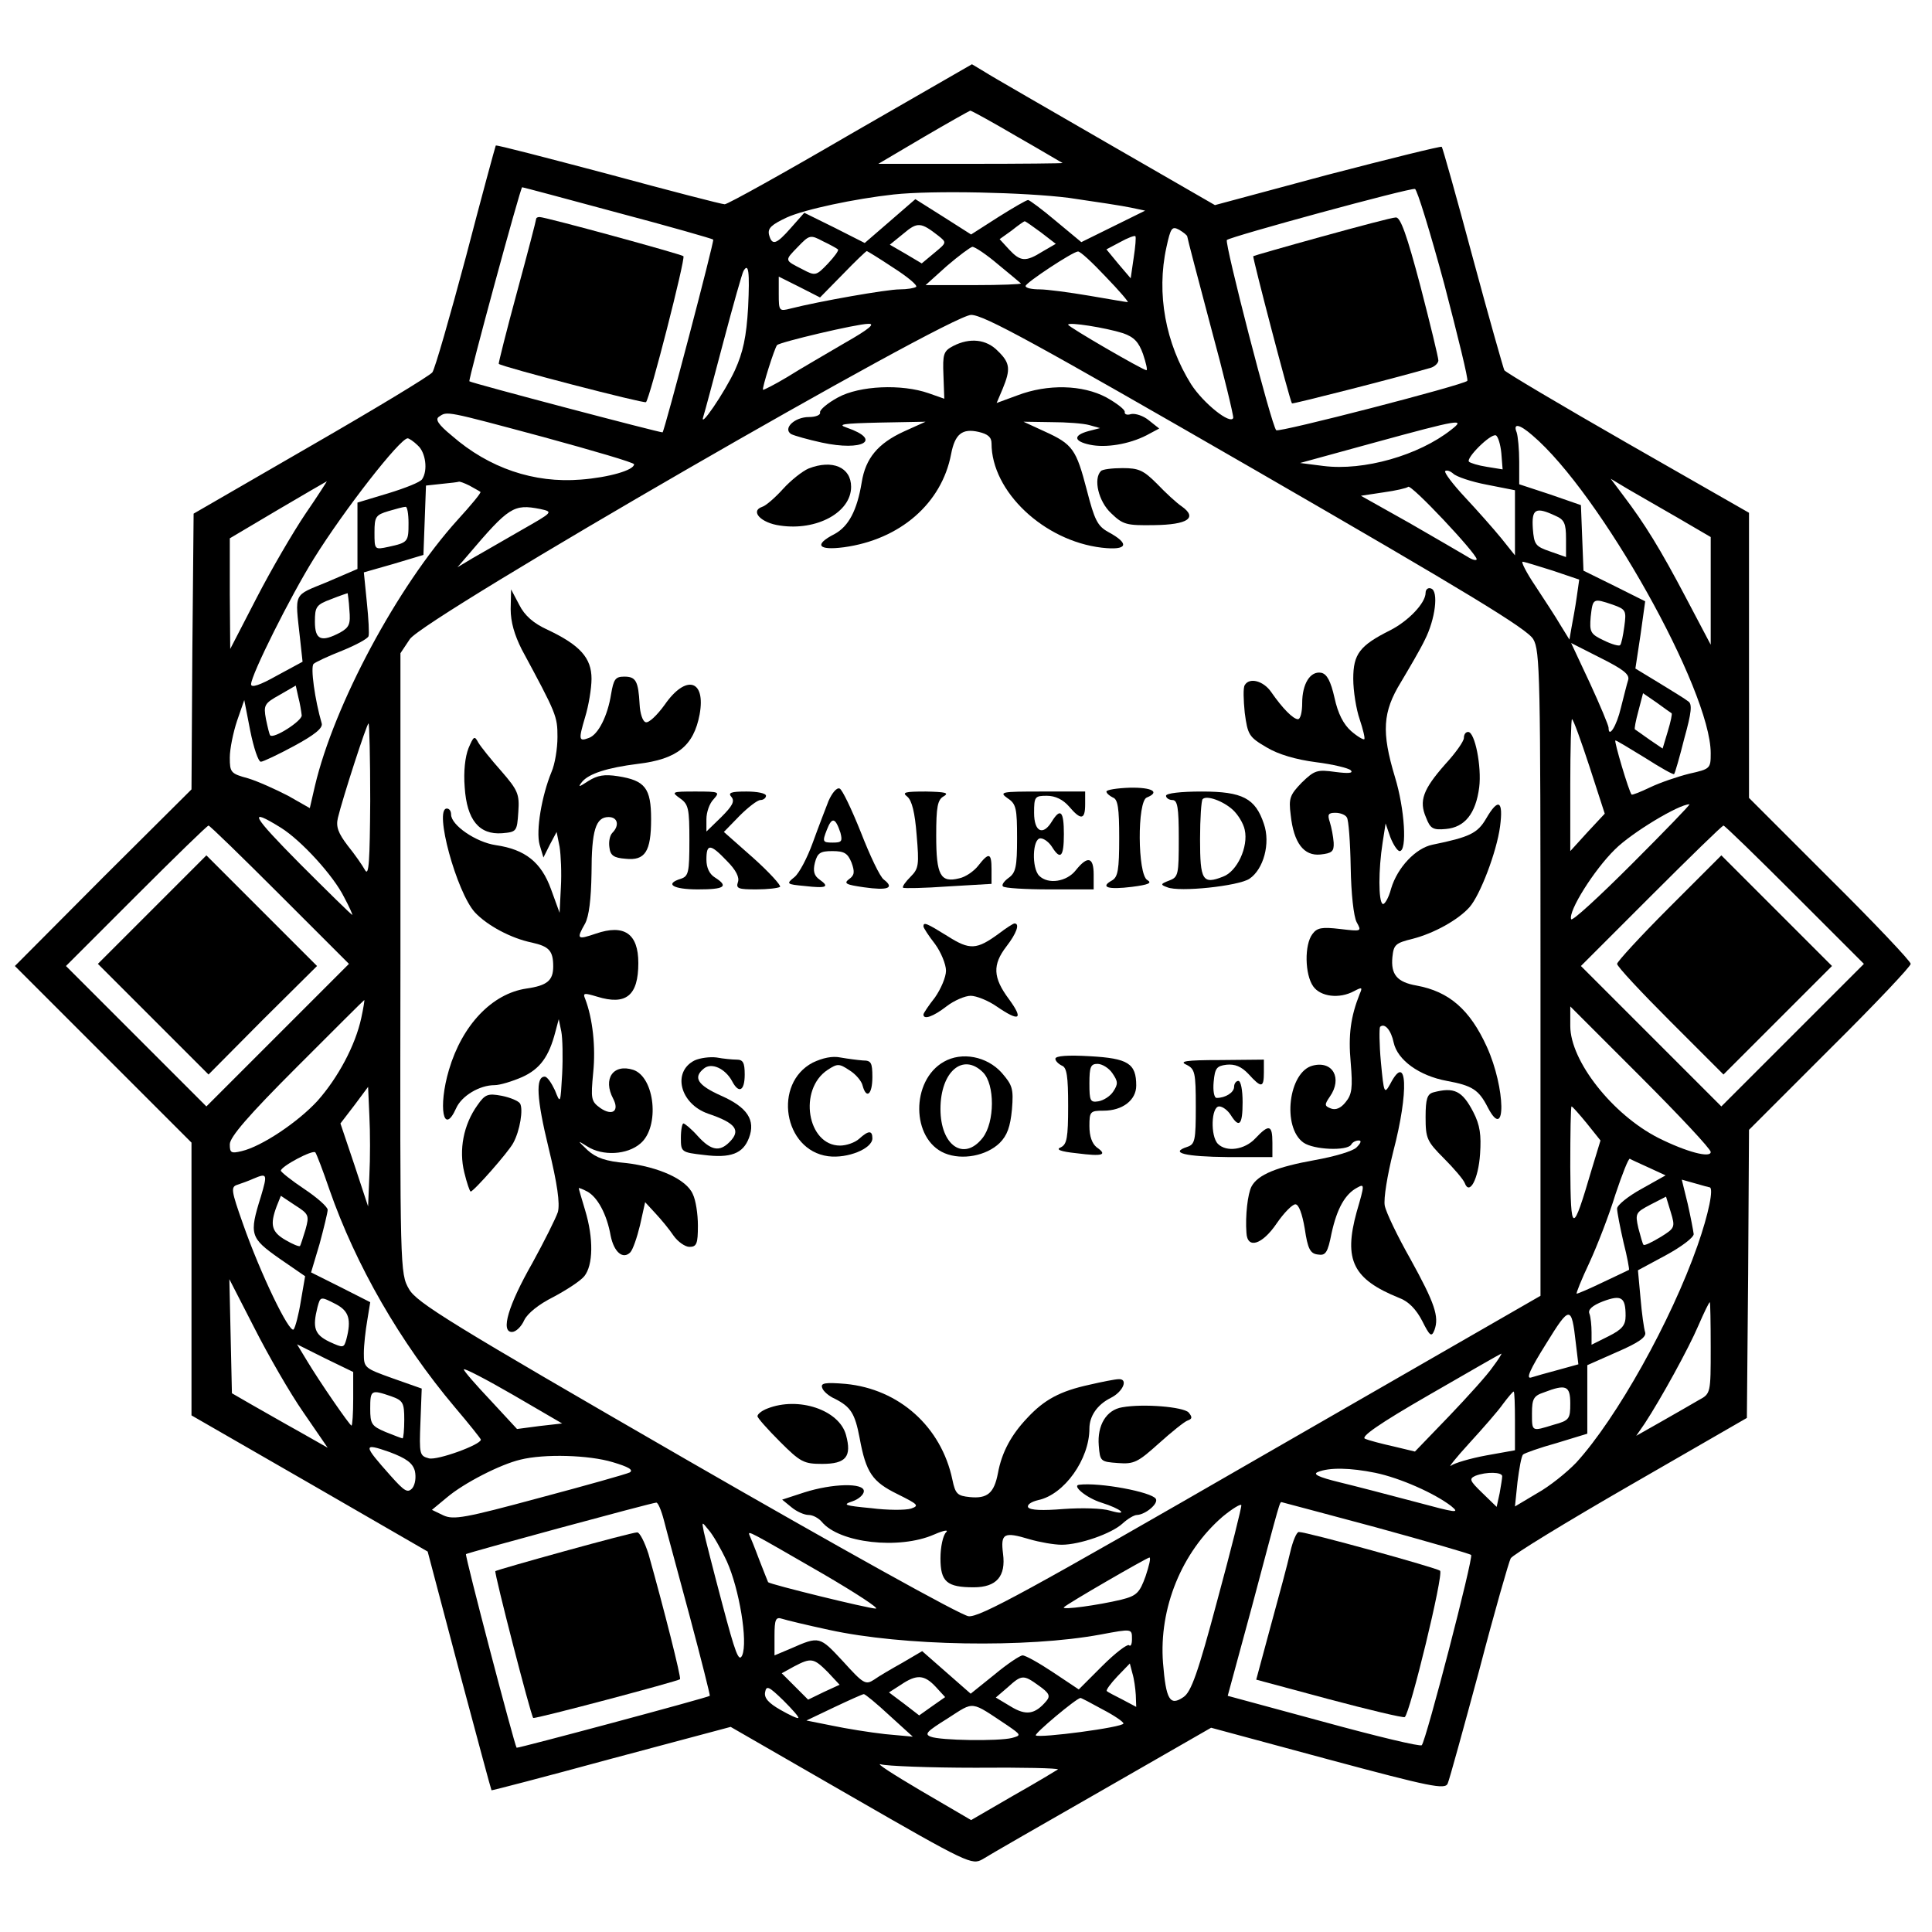 <?xml version="1.0" encoding="UTF-8" standalone="yes"?>
<svg version="1.0" xmlns="http://www.w3.org/2000/svg" width="100mm" height="100mm" viewBox="0 0 454 454" preserveAspectRatio="xMidYMid meet">
  <g transform="translate(0,454) scale(0.1,-0.1)" fill="#000000" stroke="none">
    <path d="M1999 4225 c-156 -91 -289 -165 -296 -165 -7 0 -130 32 -274 71 -144
38 -262 69 -264 67 -1 -2 -33 -119 -70 -261 -38 -142 -73 -264 -79 -272 -6 -8
-135 -86 -286 -173 l-275 -159 -3 -324 -2 -324 -208 -207 -207 -208 208 -208
207 -207 0 -320 0 -321 278 -160 277 -160 74 -280 c41 -153 75 -280 76 -281 0
-1 127 32 281 74 l281 75 283 -163 c276 -159 284 -162 309 -148 14 9 141 82
281 162 l256 147 274 -74 c242 -65 276 -72 282 -57 4 9 37 129 74 266 36 138
70 256 74 263 4 8 130 85 281 172 l274 158 3 339 2 338 190 190 c105 104 190
194 190 200 0 6 -85 96 -190 200 l-190 190 0 335 0 335 -285 163 c-157 90
-287 167 -290 172 -2 4 -36 123 -74 264 -38 142 -71 259 -73 261 -2 2 -123
-28 -269 -66 l-264 -71 -255 147 c-140 81 -269 155 -286 166 l-30 18 -285
-164z m391 -6 c58 -33 106 -62 107 -62 1 -1 -96 -2 -216 -2 l-217 0 105 62
c58 34 108 62 111 63 3 0 52 -27 110 -61z m-938 -179 c121 -32 222 -61 224
-63 3 -3 -114 -448 -119 -453 -2 -2 -450 116 -454 120 -3 3 120 456 124 456 2
0 103 -27 225 -60z m1942 -168 c32 -123 57 -224 54 -227 -10 -10 -443 -122
-449 -116 -11 10 -122 441 -116 447 8 8 430 123 442 120 5 -1 36 -102 69 -224z
m-882 203 c62 -9 128 -19 146 -23 l33 -7 -75 -37 -75 -37 -59 49 c-33 28 -63
50 -66 50 -4 0 -35 -18 -70 -40 l-64 -41 -66 42 -65 41 -60 -52 -59 -51 -71
36 -71 35 -31 -35 c-35 -40 -45 -43 -52 -16 -3 15 6 23 42 40 42 19 160 44
251 54 92 10 310 5 412 -8z m-307 -89 c20 -16 20 -16 -9 -40 l-30 -25 -37 22
-38 22 32 26 c33 28 41 27 82 -5z m241 8 l35 -27 -31 -18 c-40 -25 -52 -24
-79 5 l-22 24 28 20 c15 12 29 22 31 22 2 0 19 -12 38 -26z m344 -10 c0 -3 25
-98 55 -211 31 -114 54 -210 53 -215 -6 -17 -70 34 -99 79 -60 96 -82 213 -58
322 10 46 13 50 30 41 10 -6 19 -13 19 -16z m-821 -30 c3 -2 -8 -17 -24 -34
-27 -28 -29 -29 -59 -13 -43 22 -43 20 -11 53 27 28 29 29 59 13 17 -8 33 -17
35 -19z m695 -20 l-7 -48 -29 34 -28 34 32 17 c18 10 34 16 36 14 2 -2 0 -25
-4 -51z m-319 -15 c28 -23 52 -43 54 -45 2 -2 -47 -4 -110 -4 l-114 0 50 45
c28 24 55 44 60 45 6 0 33 -18 60 -41z m-246 -8 c33 -21 57 -41 54 -45 -4 -3
-21 -6 -39 -6 -30 0 -189 -28 -256 -45 -27 -7 -28 -6 -28 34 l0 41 48 -24 49
-25 54 55 c29 30 54 54 56 54 1 0 29 -17 62 -39z m499 -21 c32 -33 55 -60 52
-60 -3 0 -43 7 -90 15 -47 8 -100 15 -117 15 -18 0 -33 3 -33 8 1 8 110 80
123 81 5 1 34 -26 65 -59z m-840 -72 c-4 -70 -12 -106 -31 -148 -24 -52 -86
-143 -74 -108 3 9 24 88 47 175 23 87 44 161 47 166 12 21 15 -1 11 -85z
m1194 -384 c497 -287 637 -372 651 -396 16 -27 17 -88 17 -786 l0 -757 -657
-378 c-546 -315 -661 -378 -687 -375 -18 2 -302 160 -663 368 -556 321 -634
369 -652 401 -21 36 -21 48 -20 765 l0 729 22 33 c33 50 1265 761 1319 762 30
0 148 -65 670 -366z m-967 300 c-44 -26 -105 -61 -135 -80 -30 -18 -56 -31
-57 -30 -3 3 27 98 33 105 6 7 188 50 214 50 18 1 3 -12 -55 -45z m654 23 c26
-9 37 -21 47 -49 7 -21 11 -38 8 -38 -8 0 -184 102 -184 107 0 7 88 -7 129
-20z m-1362 -244 c117 -32 213 -60 213 -64 0 -14 -60 -31 -125 -36 -110 -9
-216 27 -303 103 -33 27 -40 39 -30 45 19 13 14 14 245 -48z m2133 17 c-76
-60 -205 -97 -300 -85 l-55 7 175 48 c201 55 215 57 180 30z m191 -13 c159
-135 419 -599 419 -747 0 -36 -1 -37 -50 -48 -28 -7 -69 -21 -92 -32 -23 -11
-43 -19 -44 -17 -6 6 -42 127 -38 127 3 0 34 -19 70 -41 36 -23 66 -40 68 -38
2 2 13 40 24 84 17 61 19 81 9 87 -6 5 -37 24 -68 43 l-56 34 12 79 11 79 -72
36 -73 36 -3 77 -3 77 -72 25 -73 24 0 53 c0 29 -3 60 -6 69 -9 22 6 20 37 -7z
m-73 -42 l3 -38 -37 6 c-20 3 -39 9 -42 12 -8 8 50 66 63 62 5 -2 11 -21 13
-42z m-2546 18 c18 -16 24 -58 10 -79 -4 -7 -40 -21 -79 -33 l-73 -22 0 -78 0
-78 -72 -31 c-80 -33 -75 -22 -63 -132 l6 -55 -61 -33 c-39 -22 -60 -29 -60
-20 0 22 93 208 148 296 71 114 202 282 220 282 3 0 14 -7 24 -17z m2512 -92
l66 -13 0 -76 0 -77 -32 40 c-18 22 -56 65 -85 96 -29 31 -50 59 -47 62 4 3
12 0 19 -6 7 -7 42 -19 79 -26z m-2776 -68 c-29 -43 -81 -132 -115 -198 l-62
-120 -1 130 0 130 113 67 c61 36 113 66 115 67 1 1 -21 -34 -50 -76z m385 66
c12 -7 24 -13 26 -15 2 -2 -22 -31 -54 -66 -141 -156 -290 -434 -335 -625
l-12 -52 -51 29 c-29 15 -71 34 -94 41 -41 11 -43 14 -43 49 0 20 8 59 17 86
l17 49 14 -72 c8 -40 19 -73 25 -73 5 0 41 17 78 37 48 26 68 42 65 53 -16 55
-27 133 -19 140 4 4 34 18 67 31 32 13 60 28 62 34 2 5 0 42 -4 80 l-7 70 70
20 70 21 3 81 3 82 37 4 c20 2 38 4 40 5 2 1 13 -3 25 -9z m2840 -76 l77 -45
0 -126 0 -127 -58 110 c-61 116 -97 174 -147 240 l-30 40 40 -24 c22 -13 75
-43 118 -68z m-473 -97 c0 -4 -10 -2 -22 6 -13 8 -74 43 -136 79 l-114 64 53
8 c29 4 55 10 58 13 7 7 160 -156 161 -170z m-2510 85 c0 -44 -1 -46 -47 -56
-33 -7 -33 -7 -33 34 0 37 3 41 33 50 17 5 35 10 40 10 4 1 7 -17 7 -38z m309
33 c32 -7 31 -7 -46 -51 -43 -25 -94 -54 -113 -65 l-35 -21 25 29 c96 113 107
120 169 108z m2386 -16 c21 -9 25 -18 25 -54 l0 -43 -37 13 c-35 12 -38 16
-41 54 -3 46 6 52 53 30z m-6 -129 l62 -21 -6 -42 c-3 -22 -9 -54 -12 -70 l-5
-29 -21 34 c-11 19 -38 60 -59 92 -21 31 -34 57 -30 57 4 0 36 -10 71 -21z
m-2828 -92 c3 -33 0 -41 -21 -53 -45 -24 -60 -18 -60 25 0 35 3 40 38 53 20 8
38 14 39 14 0 -1 3 -18 4 -39z m2969 12 c31 -11 32 -14 27 -51 -3 -22 -7 -42
-10 -44 -2 -3 -20 2 -38 11 -32 15 -34 20 -31 56 5 43 5 44 52 28z m36 -177
c-3 -9 -10 -38 -17 -65 -10 -43 -29 -73 -29 -47 0 5 -20 53 -44 105 l-44 94
69 -35 c54 -27 69 -39 65 -52z m-3117 -83 c1 -13 -66 -56 -74 -47 -2 2 -6 19
-10 38 -6 33 -4 37 32 57 l38 22 6 -27 c4 -15 7 -34 8 -43z m3219 5 c2 -1 -2
-20 -9 -43 l-12 -40 -31 21 c-17 12 -32 23 -34 24 -2 1 2 21 8 43 l11 42 32
-22 c18 -13 33 -24 35 -25z m-193 -125 l36 -111 -41 -44 -40 -44 0 155 c0 85
2 155 4 155 3 0 21 -50 41 -111z m-2865 -81 c-1 -141 -3 -178 -12 -163 -6 11
-24 37 -41 58 -22 29 -28 44 -23 65 11 46 68 222 72 222 2 0 4 -82 4 -182z
m2965 -148 c-77 -77 -141 -136 -143 -130 -7 19 54 116 103 164 39 39 150 106
175 106 3 0 -58 -63 -135 -140z m-3175 85 c48 -30 124 -113 149 -164 12 -22
20 -41 19 -41 -2 0 -57 54 -123 120 -114 115 -124 134 -45 85z m-2 -158 l162
-162 -168 -168 -167 -167 -165 165 -165 165 165 165 c91 91 167 165 170 165 3
0 78 -73 168 -163z m3560 0 l162 -162 -168 -168 -167 -167 -165 165 -165 165
165 165 c91 91 167 165 170 165 3 0 78 -73 168 -163z m-3369 -289 c-14 -65
-55 -141 -103 -195 -46 -50 -131 -107 -178 -118 -25 -6 -28 -4 -28 16 0 17 44
68 157 181 87 87 158 158 159 158 1 0 -2 -19 -7 -42z m3171 -315 c0 -15 -57 0
-123 33 -108 55 -207 181 -207 263 l0 46 165 -165 c91 -91 165 -170 165 -177z
m-3152 -55 l-3 -73 -32 97 -33 98 33 43 32 43 3 -68 c2 -38 2 -101 0 -140z
m2861 122 l32 -40 -21 -69 c-45 -153 -49 -152 -50 7 0 78 1 142 3 142 2 0 18
-18 36 -40z m-2955 -155 c62 -178 166 -359 295 -512 34 -40 61 -74 61 -76 0
-12 -102 -49 -122 -44 -22 6 -23 9 -20 85 l3 79 -68 24 c-67 24 -68 25 -68 59
0 19 4 54 8 77 l7 43 -69 35 -70 35 20 67 c10 37 19 74 19 80 0 7 -25 29 -55
49 -30 20 -55 40 -55 43 0 10 75 50 81 43 3 -4 18 -43 33 -87z m3101 51 l39
-18 -57 -32 c-31 -17 -57 -38 -57 -46 0 -8 7 -44 15 -79 9 -35 14 -64 13 -65
-2 -1 -29 -14 -61 -29 -31 -15 -59 -27 -62 -27 -2 0 11 33 30 73 18 39 46 111
61 160 16 48 31 86 34 84 3 -2 23 -11 45 -21z m-3262 -68 c-28 -89 -25 -97 43
-145 l61 -42 -10 -58 c-5 -32 -13 -62 -17 -67 -10 -10 -78 131 -119 248 -28
79 -29 87 -13 92 9 3 26 9 37 14 33 14 34 12 18 -42z m3404 22 c11 0 -2 -63
-28 -137 -62 -177 -190 -406 -285 -510 -22 -23 -63 -56 -92 -72 l-52 -31 6 58
c4 31 9 60 13 64 3 3 39 16 79 27 l72 22 0 80 0 81 70 31 c51 22 69 35 66 46
-3 9 -8 45 -11 81 l-6 65 65 35 c37 20 66 42 66 50 -1 8 -7 40 -14 71 l-14 57
32 -9 c17 -5 32 -9 33 -9z m-3299 -99 c-6 -20 -12 -38 -13 -39 -2 -2 -17 4
-34 14 -33 19 -37 36 -21 79 l10 25 33 -22 c33 -21 34 -24 25 -57z m3184 -18
c-20 -12 -38 -21 -40 -18 -2 2 -7 20 -12 39 -8 35 -6 37 28 55 l37 19 11 -36
c11 -36 10 -38 -24 -59z m-3189 -412 l57 -83 -67 38 c-38 21 -88 50 -113 64
l-45 26 -3 134 -3 134 59 -115 c32 -63 83 -152 115 -198z m3107 227 c0 -22 -8
-32 -40 -48 l-40 -20 0 29 c0 16 -2 36 -5 44 -4 9 6 19 32 29 43 16 53 10 53
-34z m-3030 27 c30 -16 36 -36 24 -82 -6 -21 -7 -21 -40 -6 -35 17 -40 33 -28
81 7 26 7 26 44 7z m3230 -102 c0 -107 0 -108 -28 -123 -15 -9 -54 -31 -87
-50 l-60 -34 20 29 c38 58 103 176 126 230 13 30 25 55 27 55 1 0 2 -48 2
-107z m-317 11 l6 -50 -47 -13 c-26 -7 -55 -15 -64 -18 -13 -4 -2 20 35 79 56
91 60 91 70 2z m-2873 -131 c0 -35 -2 -63 -4 -63 -4 0 -75 103 -105 153 l-23
38 66 -33 66 -32 0 -63z m2678 75 c-12 -18 -59 -70 -103 -116 l-80 -83 -50 12
c-27 6 -58 14 -67 18 -12 4 32 35 150 103 92 53 168 97 170 97 2 1 -7 -14 -20
-31z m-2240 -139 l-53 -7 -62 67 c-34 36 -63 69 -63 73 0 4 52 -23 116 -60
l115 -67 -53 -6z m2422 53 c0 -36 -2 -40 -39 -50 -52 -16 -51 -17 -51 27 0 34
4 41 28 49 52 20 62 16 62 -26z m-2771 17 c28 -10 31 -15 31 -55 0 -24 -2 -44
-4 -44 -2 0 -20 7 -40 15 -33 14 -36 19 -36 55 0 44 2 45 49 29z m2641 -58 l0
-69 -67 -12 c-38 -7 -75 -18 -83 -24 -8 -6 11 18 43 53 32 35 68 76 79 92 12
16 23 29 25 29 2 0 3 -31 3 -69z m-2585 -118 c3 -14 1 -31 -6 -40 -11 -12 -18
-8 -51 29 -65 73 -66 78 -3 56 40 -15 55 -26 60 -45z m465 21 c37 -11 49 -18
40 -24 -8 -4 -104 -31 -213 -60 -174 -47 -201 -52 -225 -41 l-27 13 35 29 c40
34 126 78 173 89 56 14 161 11 217 -6z m1792 -25 c58 -12 139 -48 178 -78 22
-18 12 -16 -85 10 -60 16 -141 37 -178 46 -49 12 -63 19 -50 24 27 11 76 10
135 -2z m298 -8 c0 -5 -3 -23 -6 -40 l-7 -32 -34 33 c-30 29 -31 33 -16 40 26
10 63 9 63 -1z m-1970 -103 c6 -24 34 -126 61 -227 27 -101 48 -185 47 -186
-4 -4 -452 -124 -454 -122 -5 6 -122 452 -119 455 3 3 434 120 447 121 4 1 12
-18 18 -41z m1301 -187 c-46 -173 -62 -217 -80 -229 -32 -22 -41 -6 -48 80
-10 129 44 261 140 344 23 19 43 31 44 27 1 -4 -24 -104 -56 -222z m372 170
c120 -33 221 -62 224 -65 6 -5 -106 -437 -116 -447 -3 -4 -107 21 -231 55
l-225 61 57 210 c68 256 65 245 70 245 1 0 101 -27 221 -59z m-1525 -80 c29
-64 50 -189 36 -221 -8 -17 -16 5 -47 122 -21 79 -40 154 -43 168 -5 25 -5 25
11 5 10 -11 29 -44 43 -74z m227 -30 c77 -45 132 -81 123 -81 -17 0 -249 57
-253 62 -1 2 -10 25 -21 53 -10 27 -21 54 -23 58 -4 11 -1 9 174 -92z m757 -5
c-14 -39 -21 -46 -57 -55 -54 -13 -141 -25 -135 -18 7 8 194 116 201 117 4 0
-1 -20 -9 -44z m-744 -126 c173 -38 465 -43 638 -11 75 14 74 14 74 -11 0 -12
-3 -18 -7 -14 -4 3 -32 -18 -63 -49 l-55 -55 -60 40 c-33 22 -65 40 -72 40 -6
0 -36 -20 -66 -45 l-56 -45 -57 50 -57 50 -46 -27 c-25 -14 -56 -32 -67 -40
-20 -13 -25 -10 -73 43 -55 59 -55 60 -123 30 l-38 -16 0 46 c0 39 3 45 18 40
9 -3 59 -15 110 -26z m-3 -99 l28 -30 -37 -17 -37 -18 -31 31 -31 31 29 16
c40 21 46 20 79 -13z m724 -54 l1 -28 -32 17 c-18 9 -35 18 -37 20 -3 2 9 18
25 35 l29 30 6 -23 c4 -13 7 -35 8 -51z m-470 19 l22 -24 -30 -21 -31 -22 -35
27 -36 27 28 18 c37 25 55 24 82 -5z m242 3 c24 -17 28 -24 18 -36 -27 -32
-48 -35 -84 -13 l-35 21 28 24 c33 30 37 30 73 4z m-565 -76 c-2 -2 -21 7 -42
19 -28 16 -39 28 -36 42 3 16 9 13 43 -20 21 -21 37 -39 35 -41z m214 6 l55
-50 -65 6 c-36 4 -92 13 -125 20 l-60 12 65 31 c36 17 67 31 70 31 3 0 30 -22
60 -50z m501 14 c27 -14 49 -29 49 -33 0 -9 -198 -35 -206 -28 -4 4 95 87 105
88 2 0 25 -12 52 -27z m-223 -38 c32 -22 32 -23 10 -29 -31 -8 -169 -6 -191 3
-16 6 -8 13 40 43 64 41 52 42 141 -17z m-76 -99 c109 1 196 -1 194 -4 -3 -2
-49 -30 -104 -61 l-100 -58 -118 69 c-66 39 -108 66 -94 62 14 -4 114 -8 222
-8z"/>
    <path d="M1260 4026 c0 -3 -20 -80 -45 -172 -25 -92 -44 -168 -43 -169 7 -7
342 -94 346 -90 9 8 93 337 88 343 -6 5 -324 92 -338 92 -5 0 -8 -2 -8 -4z"/>
    <path d="M3106 3984 c-87 -24 -160 -45 -161 -46 -2 -3 86 -340 91 -346 1 -2
245 60 327 84 9 3 17 11 17 17 0 7 -19 85 -42 174 -32 121 -47 163 -58 162 -8
0 -87 -21 -174 -45z"/>
    <path d="M2240 3727 c-23 -12 -25 -19 -23 -69 l2 -55 -37 13 c-63 22 -162 18
-213 -10 -24 -13 -43 -29 -42 -35 2 -6 -10 -11 -26 -11 -34 0 -62 -27 -42 -40
8 -4 40 -13 72 -20 97 -21 143 6 59 35 -24 8 -9 10 78 12 l107 2 -51 -23 c-61
-28 -90 -63 -99 -119 -11 -67 -31 -104 -64 -122 -49 -25 -39 -39 22 -31 132
18 230 103 252 219 9 47 26 61 65 52 21 -5 30 -12 30 -27 0 -113 123 -229 259
-245 61 -7 67 9 15 37 -25 14 -32 28 -50 98 -25 96 -33 108 -99 138 l-50 23
65 -1 c36 0 76 -3 90 -7 l25 -7 -27 -7 c-37 -10 -35 -24 3 -32 37 -8 92 1 133
22 l30 16 -24 19 c-13 11 -32 17 -42 15 -9 -3 -16 -1 -15 5 1 5 -18 20 -43 34
-56 30 -138 32 -209 5 l-49 -18 14 33 c19 46 18 61 -11 89 -27 28 -66 32 -105
12z"/>
    <path d="M1900 3439 c-14 -6 -41 -27 -60 -48 -19 -21 -41 -40 -49 -42 -29 -10
-3 -38 42 -44 86 -13 167 31 167 91 0 46 -44 65 -100 43z"/>
    <path d="M2587 3433 c-18 -18 -6 -71 24 -99 28 -27 36 -29 101 -28 79 1 103
17 65 44 -12 8 -38 32 -58 53 -32 32 -43 37 -81 37 -25 0 -48 -3 -51 -7z"/>
    <path d="M3350 3147 c0 -24 -40 -66 -83 -88 -72 -36 -87 -56 -87 -114 0 -29 7
-72 15 -95 8 -24 13 -45 11 -47 -2 -2 -16 6 -31 19 -18 16 -31 41 -39 78 -9
40 -18 56 -31 59 -26 5 -45 -26 -45 -71 0 -21 -4 -38 -10 -38 -11 0 -36 25
-63 64 -18 26 -51 35 -62 16 -4 -6 -3 -35 0 -65 7 -52 10 -57 51 -81 28 -17
70 -29 116 -35 40 -5 77 -14 82 -19 7 -7 -5 -8 -36 -4 -43 6 -49 4 -79 -25
-28 -29 -31 -37 -26 -76 7 -66 31 -97 70 -93 27 3 32 7 31 28 -1 14 -5 35 -9
48 -6 18 -4 22 13 22 12 0 24 -5 27 -11 4 -5 8 -58 9 -117 1 -62 7 -116 14
-129 12 -22 12 -22 -39 -16 -43 5 -54 3 -65 -12 -19 -25 -18 -95 2 -123 17
-24 61 -30 96 -11 19 10 20 9 13 -7 -21 -53 -27 -96 -21 -161 5 -59 3 -75 -12
-93 -11 -14 -23 -19 -34 -15 -16 6 -16 9 -3 28 30 43 7 85 -40 73 -57 -14 -73
-145 -22 -181 24 -17 102 -20 112 -5 3 6 11 10 18 10 7 0 5 -6 -5 -16 -8 -9
-53 -22 -98 -30 -89 -16 -134 -34 -149 -62 -9 -17 -15 -69 -12 -109 2 -39 37
-28 71 22 17 25 37 45 44 45 8 0 16 -22 22 -57 7 -48 13 -59 31 -61 18 -3 23
4 32 50 13 59 32 92 60 107 18 10 18 8 -1 -57 -31 -113 -9 -158 100 -202 22
-8 40 -27 54 -54 18 -36 22 -39 29 -21 11 31 1 62 -57 167 -30 53 -57 109 -60
125 -3 16 6 71 20 127 37 141 33 236 -7 159 -14 -25 -15 -23 -22 51 -4 43 -4
80 -2 83 11 10 26 -8 32 -37 9 -41 60 -78 125 -90 60 -11 75 -21 96 -62 44
-85 42 45 -2 142 -40 88 -89 130 -165 144 -46 8 -61 26 -57 67 3 29 7 33 48
43 50 13 106 44 133 74 25 28 64 130 72 190 8 61 -4 68 -33 18 -20 -34 -38
-43 -126 -61 -39 -8 -82 -53 -97 -103 -6 -23 -16 -39 -20 -36 -10 6 -10 80 0
144 l7 45 11 -32 c7 -18 17 -33 22 -33 18 0 12 99 -11 174 -32 106 -29 153 14
223 19 32 45 76 56 99 25 49 33 115 15 121 -7 3 -13 -2 -13 -10z"/>
    <path d="M1200 3109 c0 -31 9 -61 26 -95 82 -152 84 -157 84 -206 0 -27 -6
-64 -14 -82 -23 -56 -37 -138 -28 -171 l9 -30 15 30 16 30 7 -35 c3 -19 5 -62
3 -95 l-3 -60 -20 55 c-23 64 -61 94 -130 104 -47 7 -105 47 -105 72 0 8 -4
14 -10 14 -31 0 23 -197 66 -244 29 -31 85 -61 134 -71 40 -9 50 -19 50 -56 0
-33 -14 -45 -63 -52 -81 -12 -151 -86 -182 -191 -26 -88 -13 -157 17 -90 13
29 55 54 90 54 13 0 42 9 65 19 42 19 63 48 78 106 l8 30 6 -29 c3 -15 4 -60
2 -100 -4 -70 -4 -71 -17 -38 -8 17 -18 32 -24 32 -22 0 -19 -52 9 -167 21
-86 27 -131 22 -151 -5 -15 -32 -69 -60 -120 -57 -100 -75 -162 -48 -162 9 0
22 12 29 28 8 16 34 37 68 54 30 16 63 37 73 49 21 26 22 89 2 155 -8 27 -15
50 -15 52 0 1 9 -2 20 -8 24 -13 46 -53 55 -104 8 -39 29 -56 46 -39 6 6 16
35 23 64 l12 54 24 -26 c14 -15 33 -38 43 -53 10 -14 27 -26 37 -26 17 0 20 7
20 50 0 27 -5 60 -12 74 -15 35 -81 64 -157 73 -47 4 -70 12 -90 30 -25 24
-25 24 -1 9 36 -23 94 -20 125 7 46 39 34 156 -17 173 -47 15 -72 -21 -47 -68
15 -29 -2 -41 -30 -22 -22 16 -23 21 -17 84 6 59 -1 126 -19 173 -6 14 -2 14
28 5 68 -21 97 2 97 79 0 69 -33 92 -100 69 -44 -15 -46 -13 -25 24 9 17 14
56 15 118 0 101 10 132 40 132 22 0 26 -20 9 -37 -6 -6 -9 -21 -7 -34 2 -19
10 -25 38 -27 46 -5 60 17 60 93 0 73 -14 91 -78 101 -32 5 -48 2 -69 -11 -23
-15 -26 -16 -15 -2 16 19 59 33 131 42 92 11 131 42 145 116 15 82 -32 95 -82
23 -18 -25 -38 -44 -45 -41 -7 2 -13 21 -14 42 -3 55 -9 65 -36 65 -21 0 -25
-6 -31 -41 -8 -51 -30 -95 -52 -103 -24 -9 -25 -5 -9 49 8 26 15 67 15 90 0
49 -27 79 -103 115 -33 15 -54 33 -67 59 l-19 36 -1 -46z"/>
    <path d="M3440 2806 c0 -8 -20 -36 -44 -62 -52 -59 -62 -86 -45 -125 10 -26
16 -30 47 -27 44 4 70 36 78 98 6 48 -10 130 -26 130 -6 0 -10 -6 -10 -14z"/>
    <path d="M1101 2782 c-8 -20 -12 -55 -9 -92 5 -77 34 -112 88 -108 34 3 35 4
38 50 3 42 -1 51 -40 96 -24 27 -48 57 -54 67 -9 17 -11 15 -23 -13z"/>
    <path d="M1947 2658 c-7 -18 -24 -62 -37 -98 -13 -36 -32 -72 -43 -81 -20 -16
-19 -17 24 -21 52 -6 59 -2 35 15 -13 9 -16 20 -11 40 6 23 13 27 41 27 28 0
36 -5 45 -27 8 -22 7 -30 -6 -39 -13 -10 -7 -13 35 -19 56 -8 73 -2 47 18 -9
6 -33 57 -54 111 -22 55 -44 101 -50 103 -7 3 -18 -11 -26 -29z m28 -75 c5
-20 3 -23 -18 -23 -24 0 -25 2 -14 30 12 31 20 29 32 -7z"/>
    <path d="M2600 2680 c0 -4 7 -10 15 -14 12 -4 15 -25 15 -95 0 -75 -3 -92 -17
-100 -29 -16 -9 -22 47 -15 39 5 48 9 36 16 -23 13 -24 186 -1 194 32 13 12
24 -40 23 -30 -1 -55 -5 -55 -9z"/>
    <path d="M1598 2664 c20 -14 22 -24 22 -99 0 -75 -2 -84 -20 -90 -39 -12 -19
-25 40 -25 63 0 73 7 40 28 -13 8 -20 23 -20 42 0 38 9 38 48 -3 22 -22 30
-39 26 -50 -5 -15 1 -17 43 -17 27 0 52 3 56 6 3 3 -25 34 -63 68 l-69 61 37
38 c20 20 42 37 49 37 7 0 13 5 13 10 0 6 -21 10 -46 10 -37 0 -44 -3 -35 -13
8 -10 2 -21 -24 -47 l-35 -34 0 29 c0 16 7 37 17 47 15 17 14 18 -43 18 -56 0
-57 -1 -36 -16z"/>
    <path d="M2132 2668 c11 -9 18 -38 22 -90 6 -70 5 -79 -14 -98 -12 -12 -20
-23 -18 -26 2 -2 50 -1 106 3 l102 6 0 34 c0 39 -6 41 -31 9 -10 -13 -30 -27
-45 -30 -44 -11 -54 7 -54 100 0 68 3 85 18 93 13 8 3 10 -42 11 -50 0 -57 -2
-44 -12z"/>
    <path d="M2368 2664 c20 -13 22 -24 22 -94 0 -67 -3 -81 -20 -93 -11 -8 -17
-17 -13 -20 3 -4 53 -7 110 -7 l103 0 0 35 c0 41 -14 45 -42 10 -21 -27 -65
-34 -86 -13 -18 18 -16 88 3 88 8 0 20 -9 27 -20 20 -32 28 -24 28 30 0 54 -8
62 -28 30 -21 -35 -42 -25 -42 20 0 38 2 40 30 40 20 0 38 -9 52 -25 28 -33
38 -32 38 5 l0 30 -102 0 c-96 0 -101 -1 -80 -16z"/>
    <path d="M2740 2670 c0 -5 7 -10 15 -10 12 0 15 -17 15 -90 0 -85 -1 -91 -22
-99 -21 -8 -22 -10 -5 -16 28 -12 168 3 193 20 33 22 50 83 34 129 -20 60 -50
76 -146 76 -49 0 -84 -4 -84 -10z m157 -33 c12 -11 25 -32 28 -47 9 -40 -18
-98 -51 -110 -48 -19 -54 -9 -54 88 0 49 3 91 6 94 9 10 48 -4 71 -25z"/>
    <path d="M2170 2363 c0 -3 12 -22 27 -41 14 -19 26 -48 26 -63 0 -15 -12 -43
-26 -63 -15 -19 -27 -37 -27 -40 0 -13 23 -5 54 19 18 14 44 25 57 25 13 0 41
-11 61 -25 54 -37 64 -31 29 17 -38 51 -39 81 -6 124 24 31 32 54 19 54 -3 0
-20 -11 -37 -24 -52 -38 -68 -39 -120 -6 -50 31 -57 34 -57 23z"/>
    <path d="M1632 2048 c-53 -27 -34 -102 32 -125 65 -22 78 -39 50 -67 -23 -23
-43 -20 -74 14 -15 17 -31 30 -34 30 -3 0 -6 -15 -6 -34 0 -33 1 -34 54 -40
63 -8 92 3 106 40 16 42 -4 72 -65 99 -56 25 -67 43 -41 64 18 15 50 0 66 -29
16 -31 30 -24 30 15 0 28 -4 35 -19 35 -10 0 -31 2 -47 5 -16 2 -39 -1 -52 -7z"/>
    <path d="M1910 2043 c-94 -49 -69 -206 36 -220 46 -6 104 18 104 42 0 19 -9
19 -31 -1 -10 -9 -30 -16 -45 -16 -77 0 -99 132 -29 178 23 15 27 15 51 -1 15
-9 29 -26 31 -36 9 -33 23 -21 23 20 0 34 -3 39 -22 39 -13 1 -36 4 -53 7 -19
4 -42 -1 -65 -12z"/>
    <path d="M2218 2045 c-78 -44 -77 -182 2 -215 41 -17 98 -6 129 24 18 18 25
38 29 79 4 49 1 57 -24 86 -35 39 -94 50 -136 26z m92 -25 c28 -28 28 -117 -1
-154 -44 -56 -99 -18 -99 68 0 88 53 133 100 86z"/>
    <path d="M2480 2052 c0 -5 7 -12 15 -16 12 -4 15 -25 15 -95 0 -75 -3 -90 -17
-97 -13 -5 -2 -10 37 -14 62 -8 73 -4 47 14 -11 9 -17 26 -17 50 0 34 2 36 33
36 45 0 77 25 77 59 0 52 -19 64 -109 69 -51 3 -81 1 -81 -6z m134 -34 c13
-19 14 -25 2 -43 -7 -11 -23 -21 -35 -23 -19 -3 -21 1 -21 42 0 39 3 46 19 46
11 0 27 -10 35 -22z"/>
    <path d="M2788 2038 c20 -10 22 -18 22 -99 0 -79 -2 -88 -20 -94 -43 -14 -5
-23 95 -24 l105 0 0 34 c0 42 -8 44 -40 10 -25 -27 -68 -33 -88 -13 -18 18
-16 88 3 88 8 0 20 -9 27 -20 20 -32 28 -24 28 30 0 28 -4 50 -10 50 -5 0 -10
-6 -10 -14 0 -13 -20 -26 -41 -26 -6 0 -9 17 -7 38 3 32 7 37 30 40 20 2 35
-4 52 -22 30 -33 36 -33 36 4 l0 30 -102 -1 c-82 0 -98 -3 -80 -11z"/>
    <path d="M3368 1973 c-14 -4 -18 -15 -18 -58 0 -50 3 -57 43 -97 24 -24 46
-50 49 -58 11 -30 32 9 36 68 3 45 0 68 -16 99 -26 50 -45 59 -94 46z"/>
    <path d="M1122 1943 c-33 -46 -44 -105 -31 -158 6 -25 13 -45 15 -45 7 0 89
93 100 114 16 29 24 80 16 93 -4 6 -23 14 -43 18 -32 6 -39 4 -57 -22z"/>
    <path d="M2560 1286 c-69 -15 -106 -35 -146 -78 -38 -40 -60 -81 -69 -130 -9
-47 -25 -60 -66 -56 -29 3 -34 7 -41 41 -26 124 -125 213 -251 225 -48 4 -59
2 -55 -9 2 -8 16 -20 30 -26 37 -19 47 -34 58 -92 15 -82 30 -103 89 -132 48
-24 52 -27 32 -34 -13 -4 -55 -4 -94 1 -63 6 -68 8 -44 16 15 5 27 16 27 24 0
20 -74 18 -140 -3 l-52 -17 22 -18 c12 -10 30 -18 40 -18 10 0 23 -7 31 -16
41 -50 182 -66 264 -30 23 10 35 12 28 5 -7 -7 -13 -34 -13 -61 0 -55 15 -68
78 -68 54 0 76 26 69 79 -6 48 2 52 62 34 24 -7 58 -13 76 -13 42 0 117 26
143 50 12 11 27 20 34 20 20 1 51 27 44 38 -10 16 -132 39 -180 33 -18 -2 17
-31 52 -42 48 -15 66 -32 21 -19 -19 6 -68 7 -110 4 -49 -4 -78 -3 -83 4 -3 6
7 13 24 17 61 13 120 96 120 168 0 29 18 56 50 72 30 15 42 46 18 44 -7 0 -38
-6 -68 -13z"/>
    <path d="M1803 1230 c-13 -5 -23 -13 -23 -18 0 -4 24 -31 53 -60 48 -48 56
-52 99 -52 56 0 70 17 56 68 -16 59 -112 91 -185 62z"/>
    <path d="M2637 1233 c-37 -6 -59 -42 -55 -90 3 -37 4 -38 45 -41 38 -3 47 2
96 46 30 27 61 52 68 54 11 4 11 8 2 19 -13 13 -106 21 -156 12z"/>
    <path d="M357 2402 l-127 -127 130 -130 130 -130 127 128 128 127 -130 130
-130 130 -128 -128z"/>
    <path d="M3922 2407 c-67 -67 -122 -127 -122 -132 0 -6 56 -66 125 -135 l125
-125 128 128 127 127 -130 130 -130 130 -123 -123z"/>
    <path d="M1327 895 c-87 -24 -160 -45 -163 -47 -3 -4 83 -338 89 -345 4 -3
339 86 345 91 3 4 -38 166 -74 294 -9 28 -21 52 -27 51 -7 0 -83 -20 -170 -44z"/>
    <path d="M3032 893 c-6 -27 -27 -105 -46 -174 l-34 -126 171 -46 c94 -25 174
-44 178 -42 12 8 92 336 83 344 -9 7 -312 91 -332 91 -5 0 -14 -21 -20 -47z"/>
  </g>
</svg>